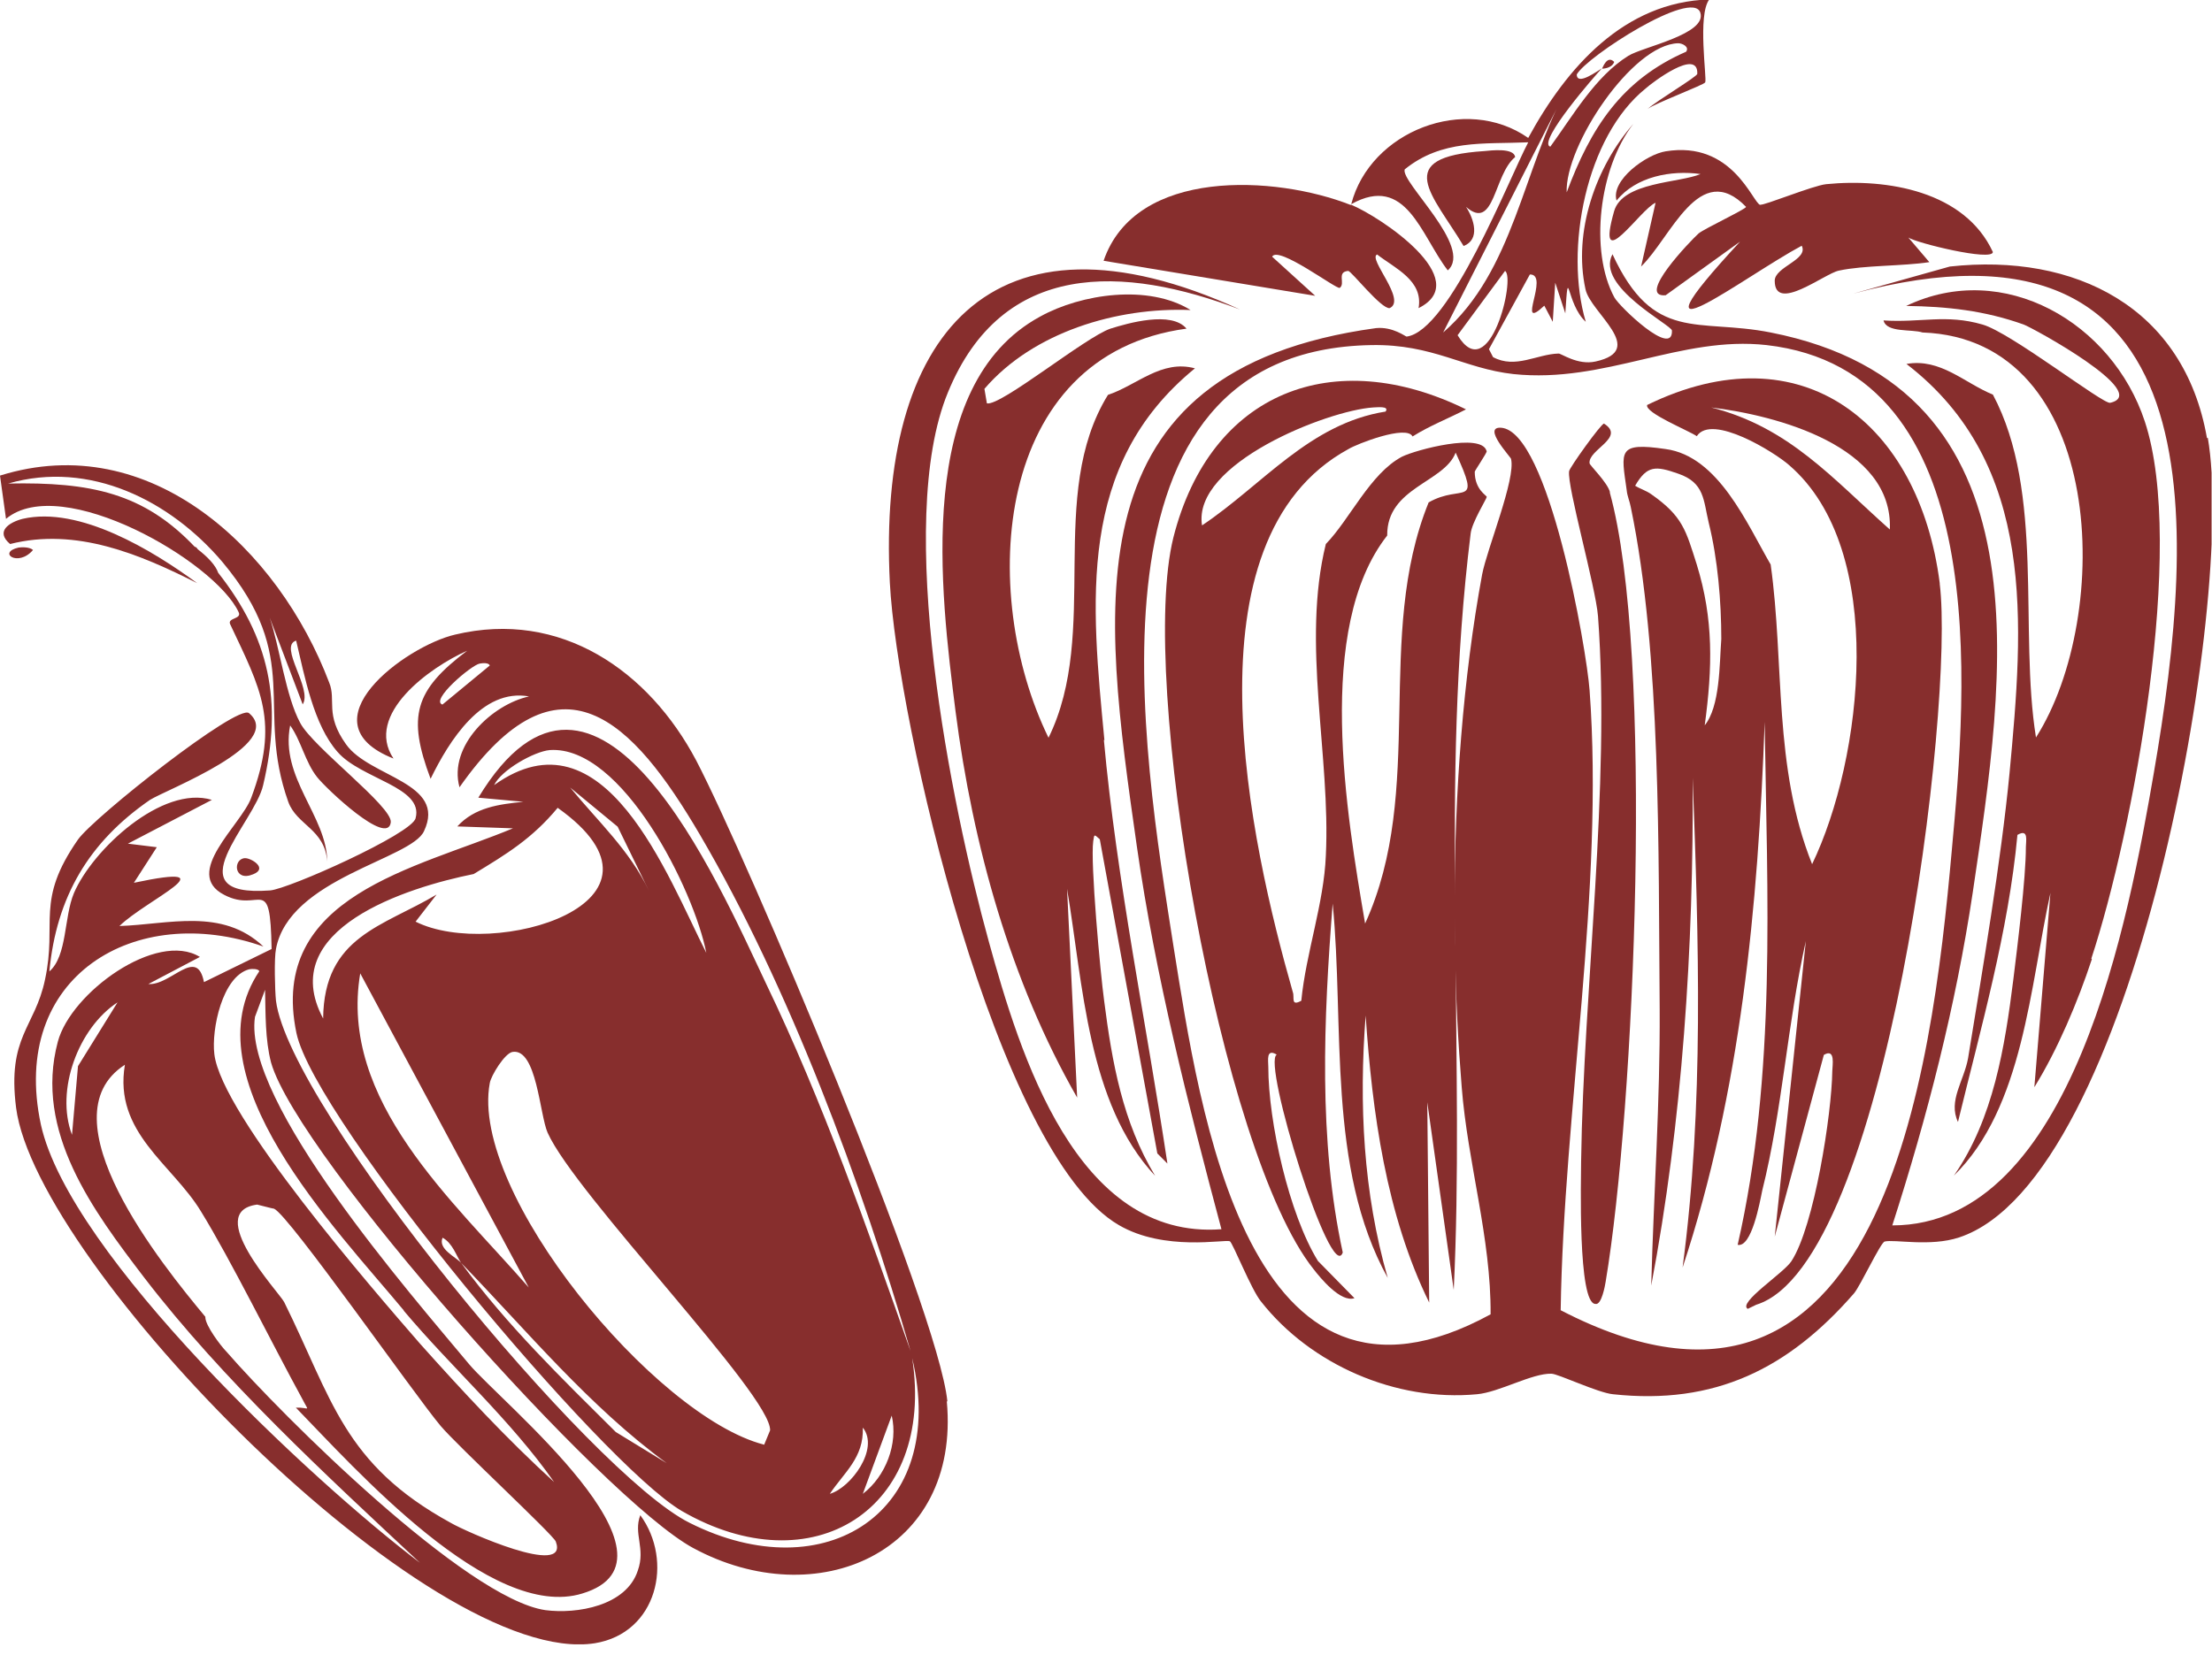 <?xml version="1.0" encoding="UTF-8"?> <svg xmlns="http://www.w3.org/2000/svg" width="151" height="113" viewBox="0 0 151 113" fill="none"><g clip-path="url(#clip0_86_1919)"><path d="M1.266 37.389C1.508 37.352 2.048 37.352 2.253 37.557C1.229 38.753 -0.205 37.725 1.266 37.389Z" fill="#872E2D"></path><path d="M0.689 37.147C-0.335 36.288 0.614 35.671 1.545 35.428C5.436 34.531 10.462 37.614 13.459 39.819C9.531 37.838 5.194 36.007 0.689 37.147Z" fill="#872E2D"></path><path d="M17.276 59.7C15.973 60.242 15.88 58.673 16.699 58.598C17.109 58.561 18.337 59.289 17.276 59.7Z" fill="#872E2D"></path><path d="M64.671 95.688C64.056 89.41 51.007 58.598 47.526 51.927C44.286 45.798 38.274 41.613 31.069 43.332C27.681 44.116 20.626 49.33 26.862 51.796C24.852 48.788 29.357 45.555 31.889 44.434C28.296 47.144 27.793 48.919 29.394 53.179C30.66 50.582 32.912 46.975 36.114 47.554C33.62 48.096 30.585 50.918 31.367 53.758C38.199 44.023 43.188 49.161 47.786 57.009C53.836 67.324 58.844 80.796 62.157 92.25C59.179 83.823 56.182 75.246 52.291 67.156C48.978 60.167 40.749 41.108 32.652 54.468L35.723 54.748C34.085 54.917 32.41 55.122 31.218 56.43L35.016 56.561C28.426 59.308 18.28 61.157 20.235 70.538C21.501 76.536 41.066 99.949 46.52 103.162C55.437 108.338 63.87 103.088 62.269 92.736C64.764 103.256 56.331 108.637 47.079 103.985C40.359 100.659 19.77 75.639 18.839 68.333C18.765 67.641 18.709 65.418 18.839 64.801C19.733 59.962 28.091 58.672 28.947 56.748C30.511 53.422 25.224 53.085 23.623 50.825C22.152 48.769 22.972 47.816 22.469 46.602C19.025 37.52 10.276 29.262 0 32.475L0.41 35.428C4.207 32.27 14.688 38.343 16.289 41.799C16.531 42.285 15.507 42.173 15.711 42.622C17.797 47.05 19.1 49.274 17.145 54.487C16.456 56.337 12.435 59.625 15.302 61.102C17.797 62.41 18.448 59.495 18.541 64.801L13.924 67.062C13.44 64.596 11.672 67.305 10.127 67.193L13.645 65.343C10.704 63.531 4.84 67.772 3.946 71.136C2.308 77.264 6.367 82.683 9.848 87.242C15.209 94.231 22.246 100.715 28.668 106.713C21.296 101.126 4.766 85.71 2.792 76.797C0.614 66.651 9.252 61.55 17.983 64.633C15.153 61.961 11.523 63.12 8.154 63.232C9.959 61.456 15.935 58.84 9.14 60.279L10.704 57.85L8.731 57.607L14.464 54.618C11.076 53.59 6.311 58.018 5.045 60.989C4.356 62.634 4.598 65.268 3.369 66.333C3.853 61.232 6.069 57.495 10.239 54.618C11.337 53.926 19.528 50.806 16.996 48.694C16.214 48.04 6.404 55.795 5.324 57.327C2.383 61.55 3.928 62.951 3.072 66.894C2.383 70.183 0.484 70.762 1.098 75.639C2.494 86.364 29.375 113.963 40.601 112.206C44.864 111.515 45.999 106.582 43.709 103.461C43.225 104.732 44.082 105.722 43.542 107.236C42.76 109.665 39.372 110.226 37.231 109.945C31.833 109.16 19.267 96.679 15.451 92.287C15.079 91.914 14.018 90.512 14.018 89.952V89.915C11.076 86.383 2.923 76.311 8.526 72.705C7.744 77.339 11.765 79.488 13.72 82.721C15.767 86.047 18.597 91.802 20.645 95.539C21.129 96.492 21.129 96.081 20.198 96.118C24.2 100.229 33.508 110.749 39.763 108.805C47.451 106.47 34.197 95.744 32.019 93.147C28.054 88.382 16.549 75.228 17.406 69.435L18.094 67.585C18.132 69.192 18.094 70.986 18.504 72.556C20.347 79.002 41.215 102.415 47.321 105.704C55.754 110.263 65.583 106.04 64.633 95.688H64.671ZM30.213 48.115C29.32 47.835 32.186 45.406 32.745 45.312C32.95 45.275 33.359 45.237 33.434 45.443L30.195 48.115H30.213ZM33.731 53.609C34.215 52.581 36.468 51.31 37.529 51.217C42.481 50.88 47.395 60.821 48.214 65.063C45.552 59.812 41.252 48.227 33.731 53.609ZM44.286 60.803C42.983 58.056 40.805 56.075 38.925 53.777L42.164 56.449L44.286 60.803ZM22.059 69.547C18.783 63.419 27.793 60.597 32.335 59.681C34.588 58.317 36.338 57.252 38.069 55.16C47.191 61.643 33.657 65.586 28.37 62.933L29.803 61.083C26.155 63.269 22.115 63.923 22.059 69.547ZM24.591 66.464L36.096 87.915C30.939 81.992 23.12 75.172 24.591 66.464ZM42.034 97.781C38.311 94.081 34.588 90.475 31.479 86.233C31.107 85.822 29.878 85.281 30.213 84.514C30.902 84.888 31.163 85.785 31.479 86.233C36.021 90.924 40.191 96.006 45.515 99.911L42.034 97.781ZM52.142 98.641C44.696 96.716 32.037 81.431 33.434 73.957C33.508 73.471 34.457 71.902 34.997 71.827C36.635 71.584 36.84 76.106 37.38 77.339C39.26 81.562 52.682 95.296 52.57 97.669L52.161 98.659L52.142 98.641ZM56.647 102.004C57.634 100.528 58.974 99.537 58.9 97.482C60.054 98.921 58.081 101.593 56.647 102.004ZM58.9 102.004L60.873 96.66C61.32 98.585 60.463 100.808 58.9 102.004ZM18.411 60.803C11.784 61.288 17.387 56.206 17.964 53.609C19.323 47.853 18.374 43.537 14.893 39.109C14.725 38.623 14.241 38.081 13.496 37.502C13.459 37.427 13.366 37.334 13.291 37.334C9.81 33.671 6.218 32.905 0.558 33.017C6.125 31.41 11.616 34.176 15.172 38.361C20.738 45.013 17.387 48.302 19.677 54.748C20.254 56.355 22.171 56.598 22.339 58.822C22.302 55.701 19.1 53.104 19.807 49.535C20.552 50.563 20.831 52.039 21.65 53.067C22.264 53.852 26.471 57.831 26.676 56.15C26.806 55.085 21.352 51.011 20.496 49.367C19.509 47.554 19.1 44.228 18.411 42.173L20.663 48.096C21.352 47.031 18.988 44.116 20.216 43.743C20.794 46.172 21.408 49.498 23.046 51.348C24.647 53.197 28.947 53.739 28.37 55.87C28.128 56.935 19.695 60.709 18.429 60.803H18.411ZM5.324 72.799L4.915 77.489C3.76 74.443 5.361 70.183 8.023 68.445L5.324 72.799ZM30.771 103.985C23.437 99.967 22.674 95.52 19.397 88.906C19.025 88.214 13.869 82.739 17.555 82.253C17.592 82.253 18.616 82.534 18.709 82.534C19.733 82.982 28.277 95.221 30.083 97.37C31.237 98.734 37.734 104.769 37.938 105.255C38.888 107.759 31.758 104.564 30.771 103.985ZM27.551 89.485C30.865 93.427 34.83 96.921 37.827 101.2C34.588 98.248 31.572 94.997 28.668 91.746C25.485 88.083 15.116 76.143 14.632 71.976C14.427 70.295 15.172 66.67 17.015 66.184C17.219 66.147 17.629 66.147 17.703 66.315C12.826 73.546 22.934 83.898 27.57 89.485H27.551Z" fill="#872E2D"></path><path d="M75.355 50.526C76.211 59.98 78.296 70.127 79.692 79.451L79.004 78.759L75.076 57.308C74.666 56.935 74.703 56.972 74.629 57.439C74.424 58.878 75.113 66.446 75.373 68.333C75.913 72.556 76.639 76.629 78.855 80.291C74.238 75.359 73.94 67.193 72.842 60.691L73.531 74.948C68.988 67.025 66.401 57.701 65.228 48.564C64.204 40.435 62.398 26.291 70.999 21.619C73.828 20.05 78.408 19.396 81.275 21.171C76.248 20.965 70.515 22.684 67.201 26.552L67.369 27.543C68.318 27.748 74.089 23.021 75.802 22.441C76.993 22.068 79.972 21.208 80.995 22.441C67.778 24.216 66.754 40.51 71.576 50.376C75.131 43.145 71.408 33.821 75.634 26.963C77.607 26.309 79.283 24.534 81.572 25.151C73.475 31.765 74.499 41.127 75.392 50.544L75.355 50.526Z" fill="#872E2D"></path><path d="M92.22 13.976C94.231 14.799 100.69 19.115 96.837 21.04C97.172 19.152 95.236 18.33 94.007 17.377C93.356 17.657 96.055 20.498 94.864 21.04C94.287 21.114 92.239 18.498 92.034 18.498C91.215 18.573 91.867 19.358 91.457 19.657C91.252 19.788 87.25 16.742 86.84 17.527L89.782 20.199L75.336 17.807C77.514 11.435 87.082 11.977 92.202 13.995L92.22 13.976Z" fill="#872E2D"></path><path d="M100.078 14.127C100.618 14.949 101.065 16.35 99.911 16.799C97.826 13.305 94.922 10.726 101.344 10.315C101.754 10.277 103.355 10.072 103.429 10.726C101.958 11.922 102.033 15.827 100.078 14.127Z" fill="#872E2D"></path><path d="M120.163 13.976C120.405 14.051 123.756 12.668 124.668 12.575C128.838 12.164 134.125 13.061 136.042 17.209C136.005 17.863 130.811 16.592 130.271 16.219L131.705 17.9C129.862 18.181 127.237 18.106 125.524 18.48C124.538 18.685 121.15 21.395 121.15 19.171C121.15 18.218 123.477 17.732 122.993 16.779C119.139 18.835 110.427 25.524 118.785 16.499L113.703 20.161C111.656 20.329 115.416 16.424 115.956 15.938C116.365 15.602 119.158 14.294 119.195 14.126C116.012 10.837 114.076 16.219 112.028 18.199L113.015 13.846C111.991 14.257 108.882 19.021 110.185 14.425C110.762 12.407 114.653 12.5 116.086 11.884C114.076 11.603 111.674 12.052 110.353 13.696C109.943 12.295 112.4 10.538 113.703 10.333C118.283 9.585 119.642 13.864 120.163 13.995V13.976Z" fill="#872E2D"></path><path d="M142.8 65.492C141.851 68.37 140.473 71.658 138.873 74.237L139.971 60.97C138.575 67.305 138.128 75.638 133.381 80.272C136.08 76.404 136.862 71.472 137.439 66.875C137.718 64.614 138.295 59.98 138.295 57.831C138.295 57.42 138.5 56.56 137.718 57.009C137.104 63.624 135.224 70.163 133.66 76.61C132.971 75.171 134.07 73.807 134.349 72.256C135.336 66.221 136.601 58.784 137.179 52.786C138.128 42.64 139.059 31.709 130.142 24.851C132.469 24.44 134.107 26.159 136.043 26.944C139.599 33.633 137.811 43.051 138.984 50.357C144.271 42.061 143.806 23.151 131.24 22.703C130.496 22.459 128.783 22.74 128.578 21.88C131.11 22.049 132.841 21.432 135.336 22.161C137.253 22.703 143.564 27.617 144.048 27.505C146.952 26.851 138.724 22.366 138.147 22.161C135.485 21.208 132.916 20.927 130.123 20.89C136.788 17.695 144.197 22.049 146.412 28.775C149.241 37.315 145.63 56.747 142.763 65.455L142.8 65.492Z" fill="#872E2D"></path><path d="M101.472 30.775C101.1 29.542 96.688 30.7 95.701 31.186C93.523 32.344 92.146 35.465 90.507 37.147C88.832 43.929 90.843 51.609 90.507 58.429C90.377 61.681 89.148 65.081 88.832 68.333C88.087 68.744 88.385 68.09 88.255 67.753C85.351 57.57 80.678 36.866 92.052 30.663C92.592 30.326 96.018 28.981 96.427 29.803C97.619 29.056 98.81 28.607 100.076 27.953C91.066 23.525 82.633 26.72 80.101 36.698C77.681 46.396 83.303 78.684 89.67 86.663C90.117 87.242 91.513 88.961 92.462 88.644L89.968 86.103C87.994 82.907 86.58 76.61 86.58 72.836C86.58 72.425 86.412 71.565 87.157 72.014C86.133 72.499 90.88 87.784 91.662 85.523C89.986 77.806 90.359 69.585 90.973 61.699C91.792 70.033 90.563 79.731 94.733 87.261C93.058 81.431 92.76 75.396 93.225 69.342C93.672 75.956 94.621 82.945 97.563 88.943L97.432 75.265L99.238 88.083C99.611 80.366 99.406 72.668 99.368 64.988C99.331 63.923 99.331 62.895 99.331 61.83C99.257 53.403 99.331 44.995 100.392 36.437C100.467 35.689 101.491 34.045 101.491 33.933C101.491 33.821 100.672 33.447 100.672 32.214C100.672 32.139 101.491 30.943 101.491 30.812L101.472 30.775ZM93.728 27.823C93.933 27.823 94.882 27.692 94.584 28.103C89.391 28.925 86.189 33.111 82.056 35.876C81.367 31.653 90.619 28.028 93.728 27.823ZM97.525 34.306C93.802 43.5 97.358 53.907 93.188 63.063C91.922 55.627 89.744 42.883 94.696 36.567C94.659 33.279 98.587 32.961 99.368 30.906C101.137 34.773 99.815 32.998 97.525 34.306Z" fill="#872E2D"></path><path d="M109.887 33.615C112.922 44.546 111.6 75.676 109.608 87.522C109.571 87.765 109.329 89.129 108.919 89.036C107.691 89.073 107.933 80.403 107.933 79.301C108.1 67.473 109.943 53.702 109.087 42.079C108.919 40.024 106.965 33.204 107.114 32.176C107.114 31.971 109.292 28.925 109.496 28.925C111.004 29.878 108.398 30.7 108.51 31.634C108.51 31.765 109.738 32.942 109.906 33.615H109.887Z" fill="#872E2D"></path><path d="M132.414 39.819C131.018 28.925 123.032 22.479 112.44 27.654C112.272 28.196 115.344 29.43 115.828 29.785C116.852 28.215 121.152 30.887 122.138 31.765C128.859 37.558 127.165 51.815 123.702 59.009C121.04 52.357 121.822 45.331 120.873 38.548C119.272 35.801 117.317 31.149 113.706 30.663C110.392 30.177 110.671 30.794 111.044 33.466C111.081 33.877 111.248 34.213 111.323 34.624C113.408 44.639 113.203 58.28 113.296 68.893C113.333 75.228 112.887 81.506 112.719 87.784C114.841 76.61 115.623 64.689 115.549 53.104C115.958 64.203 116.33 75.489 114.86 86.551C118.825 74.555 120.016 61.905 120.463 49.292C120.631 61.083 121.282 73.359 118.62 85C119.57 85.206 120.128 82.123 120.296 81.3C121.692 75.713 122.008 69.883 123.274 64.259L121.152 84.439L124.503 72.032C125.322 71.546 125.08 72.78 125.08 73.135C125.042 76.05 123.851 83.73 122.287 86.121C121.748 86.943 118.601 88.961 119.309 89.373L119.886 89.092C128.803 86.345 133.438 48.096 132.414 39.875V39.819ZM116.368 49.554C116.907 45.574 116.982 42.285 115.828 38.548C115.083 36.212 114.878 35.259 112.719 33.746C112.384 33.503 111.937 33.372 111.621 33.167C112.44 31.765 113.017 31.803 114.562 32.344C116.368 32.961 116.275 34.157 116.647 35.708C117.261 38.174 117.503 41.089 117.503 43.63C117.373 45.349 117.429 48.264 116.349 49.554H116.368ZM116.814 27.823C121.282 28.364 129.25 30.457 129.008 36.156C125.117 32.7 122.138 29.168 116.814 27.823Z" fill="#872E2D"></path><path d="M109.368 4.69C109.368 4.69 110.019 4.69 110.187 4.242C109.703 3.756 109.405 4.653 109.368 4.69ZM109.368 4.69C109.368 4.69 110.019 4.69 110.187 4.242C109.703 3.756 109.405 4.653 109.368 4.69ZM109.368 4.69C109.368 4.69 110.019 4.69 110.187 4.242C109.703 3.756 109.405 4.653 109.368 4.69ZM109.368 4.69C109.368 4.69 110.019 4.69 110.187 4.242C109.703 3.756 109.405 4.653 109.368 4.69ZM109.368 4.69C109.368 4.69 110.019 4.69 110.187 4.242C109.703 3.756 109.405 4.653 109.368 4.69ZM109.368 4.69C109.368 4.69 110.019 4.69 110.187 4.242C109.703 3.756 109.405 4.653 109.368 4.69ZM109.368 4.69C109.368 4.69 110.019 4.69 110.187 4.242C109.703 3.756 109.405 4.653 109.368 4.69ZM109.368 4.69C109.368 4.69 110.019 4.69 110.187 4.242C109.703 3.756 109.405 4.653 109.368 4.69ZM109.368 4.69C109.368 4.69 110.019 4.69 110.187 4.242C109.703 3.756 109.405 4.653 109.368 4.69ZM109.368 4.69C109.368 4.69 110.019 4.69 110.187 4.242C109.703 3.756 109.405 4.653 109.368 4.69ZM109.368 4.69C109.368 4.69 110.019 4.69 110.187 4.242C109.703 3.756 109.405 4.653 109.368 4.69ZM109.368 4.69C109.368 4.69 110.019 4.69 110.187 4.242C109.703 3.756 109.405 4.653 109.368 4.69ZM109.368 4.69C109.368 4.69 110.019 4.69 110.187 4.242C109.703 3.756 109.405 4.653 109.368 4.69ZM109.368 4.69C109.368 4.69 110.019 4.69 110.187 4.242C109.703 3.756 109.405 4.653 109.368 4.69ZM109.368 4.69C109.368 4.69 110.019 4.69 110.187 4.242C109.703 3.756 109.405 4.653 109.368 4.69ZM109.368 4.69C109.368 4.69 110.019 4.69 110.187 4.242C109.703 3.756 109.405 4.653 109.368 4.69ZM109.368 4.69C109.368 4.69 110.019 4.69 110.187 4.242C109.703 3.756 109.405 4.653 109.368 4.69ZM109.368 4.69C109.368 4.69 110.019 4.69 110.187 4.242C109.703 3.756 109.405 4.653 109.368 4.69ZM109.368 4.69C109.368 4.69 110.019 4.69 110.187 4.242C109.703 3.756 109.405 4.653 109.368 4.69ZM109.368 4.69C109.368 4.69 110.019 4.69 110.187 4.242C109.703 3.756 109.405 4.653 109.368 4.69ZM109.368 4.69C109.368 4.69 110.019 4.69 110.187 4.242C109.703 3.756 109.405 4.653 109.368 4.69ZM109.368 4.69C109.368 4.69 110.019 4.69 110.187 4.242C109.703 3.756 109.405 4.653 109.368 4.69ZM109.368 4.69C109.368 4.69 110.019 4.69 110.187 4.242C109.703 3.756 109.405 4.653 109.368 4.69ZM109.368 4.69C109.368 4.69 110.019 4.69 110.187 4.242C109.703 3.756 109.405 4.653 109.368 4.69ZM109.368 4.69C109.368 4.69 110.019 4.69 110.187 4.242C109.703 3.756 109.405 4.653 109.368 4.69ZM109.368 4.69C109.368 4.69 110.019 4.69 110.187 4.242C109.703 3.756 109.405 4.653 109.368 4.69ZM109.368 4.69C109.368 4.69 110.019 4.69 110.187 4.242C109.703 3.756 109.405 4.653 109.368 4.69ZM109.368 4.69C109.368 4.69 110.019 4.69 110.187 4.242C109.703 3.756 109.405 4.653 109.368 4.69ZM109.368 4.69C109.368 4.69 110.019 4.69 110.187 4.242C109.703 3.756 109.405 4.653 109.368 4.69ZM109.368 4.69C109.368 4.69 110.019 4.69 110.187 4.242C109.703 3.756 109.405 4.653 109.368 4.69ZM109.368 4.69C109.368 4.69 110.019 4.69 110.187 4.242C109.703 3.756 109.405 4.653 109.368 4.69ZM109.368 4.69C109.368 4.69 110.019 4.69 110.187 4.242C109.703 3.756 109.405 4.653 109.368 4.69ZM150.657 29.916C149.093 20.965 141.647 17.266 133.102 18.2L126.512 20.05C151.402 13.36 149.968 35.745 147.027 52.787C145.351 62.484 141.535 83.674 129.175 83.674C131.557 76.274 133.512 68.669 134.666 60.952C136.844 46.209 140.065 26.478 120.872 22.703C115.883 21.713 112.886 23.451 110.075 17.359C108.884 19.545 114.133 22.199 114.133 22.572C114.208 24.459 110.54 20.928 110.205 20.311C108.493 17.154 109.144 11.473 111.508 8.446C108.921 11.398 107.376 15.845 108.232 19.751C108.567 21.358 112.495 23.899 108.921 24.684C107.692 24.964 106.538 24.105 106.389 24.142C104.918 24.179 103.448 25.207 101.921 24.385L101.642 23.843L104.434 18.742C105.831 18.704 103.411 22.759 105.421 20.872L105.998 21.974L106.166 19.302L106.854 21.395C107.096 17.789 106.892 20.741 108.251 21.974C106.78 17.041 108.251 9.324 112.346 6.036C112.756 5.662 115.939 3.233 115.864 5.045C115.827 5.251 113.128 6.858 112.476 7.437C112.96 7.063 116.33 5.793 116.404 5.625C116.535 5.382 115.864 1.028 116.683 -0.037C110.875 0.131 106.948 4.597 104.323 9.418C100.023 6.409 93.526 8.969 92.241 13.94C96.002 11.847 96.988 16.07 98.831 18.462C100.6 16.892 95.592 12.426 95.89 11.567C98.422 9.511 101.251 9.848 104.323 9.717C103.02 12.183 98.962 22.61 96.02 22.983C95.946 22.983 95.071 22.292 93.935 22.404C72.9 25.282 75.264 41.351 77.609 57.813C78.875 66.651 81.091 75.359 83.38 83.935C73.477 84.683 69.623 71.977 67.501 64.297C64.914 54.935 61.041 35.671 64.709 26.795C68.432 17.714 76.734 18.125 84.646 21.134C67.613 13.36 59.887 22.946 60.744 39.782C61.228 49.199 68.022 78.816 76.381 83.655C79.49 85.468 83.622 84.608 83.957 84.757C84.162 84.888 85.428 88.084 86.079 88.868C89.468 93.185 95.294 95.726 100.823 95.203C102.331 95.072 104.583 93.764 105.905 93.801C106.352 93.801 109.088 95.109 110.112 95.203C117.037 95.95 122.063 93.484 126.568 88.308C127.015 87.766 128.374 84.851 128.653 84.776C129.305 84.608 131.762 85.15 133.735 84.496C145.687 80.553 152.649 40.94 150.713 29.897L150.657 29.916ZM99.501 22.89L102.74 18.499C103.485 18.947 101.679 26.478 99.501 22.89ZM115.101 3.532C110.689 5.456 108.586 8.745 106.948 13.136C106.817 9.978 111.415 3.027 114.561 2.953C114.841 2.953 115.343 3.195 115.101 3.532ZM116.069 0.86C116.553 2.336 112.141 3.195 111.155 3.812C108.902 5.213 107.357 7.923 105.831 10.016C104.881 9.735 109.014 5.008 109.349 4.672C109.107 4.802 107.636 5.905 107.636 5.083C108.325 3.849 115.529 -0.785 116.069 0.86ZM106.948 6.073C103.969 11.454 103.355 18.517 98.515 22.703L106.948 6.073ZM106.538 89.485C106.743 75.807 109.516 60.728 108.511 47.125C108.306 44.322 105.719 29.411 102.461 29.206C101.158 29.131 103.15 31.224 103.15 31.336C103.485 32.7 101.512 37.465 101.177 39.221C99.874 46.284 99.296 54.095 99.296 61.774C99.296 62.84 99.296 63.867 99.334 64.932C99.371 68.09 99.538 71.21 99.781 74.219C100.19 79.432 101.791 84.533 101.754 89.746C85.13 98.828 81.91 75.863 80.104 64.596C78.056 51.441 73.235 23.918 93.619 23.563C97.826 23.488 99.93 25.17 103.317 25.543C109.572 26.197 114.729 22.909 120.593 23.563C136.137 25.338 134.257 47.013 133.233 58.112C131.874 73.266 128.486 100.846 106.538 89.466V89.485ZM110.187 4.223C109.703 3.737 109.405 4.634 109.368 4.672C109.368 4.634 110.019 4.672 110.187 4.223ZM109.368 4.69C109.368 4.69 110.019 4.69 110.187 4.242C109.703 3.756 109.405 4.653 109.368 4.69ZM109.368 4.69C109.368 4.69 110.019 4.69 110.187 4.242C109.703 3.756 109.405 4.653 109.368 4.69ZM109.368 4.69C109.368 4.69 110.019 4.69 110.187 4.242C109.703 3.756 109.405 4.653 109.368 4.69ZM109.368 4.69C109.368 4.69 110.019 4.69 110.187 4.242C109.703 3.756 109.405 4.653 109.368 4.69ZM109.368 4.69C109.368 4.69 110.019 4.69 110.187 4.242C109.703 3.756 109.405 4.653 109.368 4.69ZM109.368 4.69C109.368 4.69 110.019 4.69 110.187 4.242C109.703 3.756 109.405 4.653 109.368 4.69ZM109.368 4.69C109.368 4.69 110.019 4.69 110.187 4.242C109.703 3.756 109.405 4.653 109.368 4.69ZM109.368 4.69C109.368 4.69 110.019 4.69 110.187 4.242C109.703 3.756 109.405 4.653 109.368 4.69ZM109.368 4.69C109.368 4.69 110.019 4.69 110.187 4.242C109.703 3.756 109.405 4.653 109.368 4.69ZM109.368 4.69C109.368 4.69 110.019 4.69 110.187 4.242C109.703 3.756 109.405 4.653 109.368 4.69ZM109.368 4.69C109.368 4.69 110.019 4.69 110.187 4.242C109.703 3.756 109.405 4.653 109.368 4.69ZM109.368 4.69C109.368 4.69 110.019 4.69 110.187 4.242C109.703 3.756 109.405 4.653 109.368 4.69ZM109.368 4.69C109.368 4.69 110.019 4.69 110.187 4.242C109.703 3.756 109.405 4.653 109.368 4.69ZM109.368 4.69C109.368 4.69 110.019 4.69 110.187 4.242C109.703 3.756 109.405 4.653 109.368 4.69ZM109.368 4.69C109.368 4.69 110.019 4.69 110.187 4.242C109.703 3.756 109.405 4.653 109.368 4.69ZM109.368 4.69C109.368 4.69 110.019 4.69 110.187 4.242C109.703 3.756 109.405 4.653 109.368 4.69ZM109.368 4.69C109.368 4.69 110.019 4.69 110.187 4.242C109.703 3.756 109.405 4.653 109.368 4.69ZM109.368 4.69C109.368 4.69 110.019 4.69 110.187 4.242C109.703 3.756 109.405 4.653 109.368 4.69ZM109.368 4.69C109.368 4.69 110.019 4.69 110.187 4.242C109.703 3.756 109.405 4.653 109.368 4.69ZM109.368 4.69C109.368 4.69 110.019 4.69 110.187 4.242C109.703 3.756 109.405 4.653 109.368 4.69ZM109.368 4.69C109.368 4.69 110.019 4.69 110.187 4.242C109.703 3.756 109.405 4.653 109.368 4.69ZM109.368 4.69C109.368 4.69 110.019 4.69 110.187 4.242C109.703 3.756 109.405 4.653 109.368 4.69ZM109.368 4.69C109.368 4.69 110.019 4.69 110.187 4.242C109.703 3.756 109.405 4.653 109.368 4.69ZM109.368 4.69C109.368 4.69 110.019 4.69 110.187 4.242C109.703 3.756 109.405 4.653 109.368 4.69ZM109.368 4.69C109.368 4.69 110.019 4.69 110.187 4.242C109.703 3.756 109.405 4.653 109.368 4.69ZM109.368 4.69C109.368 4.69 110.019 4.69 110.187 4.242C109.703 3.756 109.405 4.653 109.368 4.69ZM109.368 4.69C109.368 4.69 110.019 4.69 110.187 4.242C109.703 3.756 109.405 4.653 109.368 4.69ZM109.368 4.69C109.368 4.69 110.019 4.69 110.187 4.242C109.703 3.756 109.405 4.653 109.368 4.69ZM109.368 4.69C109.368 4.69 110.019 4.69 110.187 4.242C109.703 3.756 109.405 4.653 109.368 4.69ZM109.368 4.69C109.368 4.69 110.019 4.69 110.187 4.242C109.703 3.756 109.405 4.653 109.368 4.69Z" fill="#872E2D"></path></g><defs><clipPath id="clip0_86_1919"><rect width="150.972" height="112.281" fill="white"></rect></clipPath></defs></svg> 